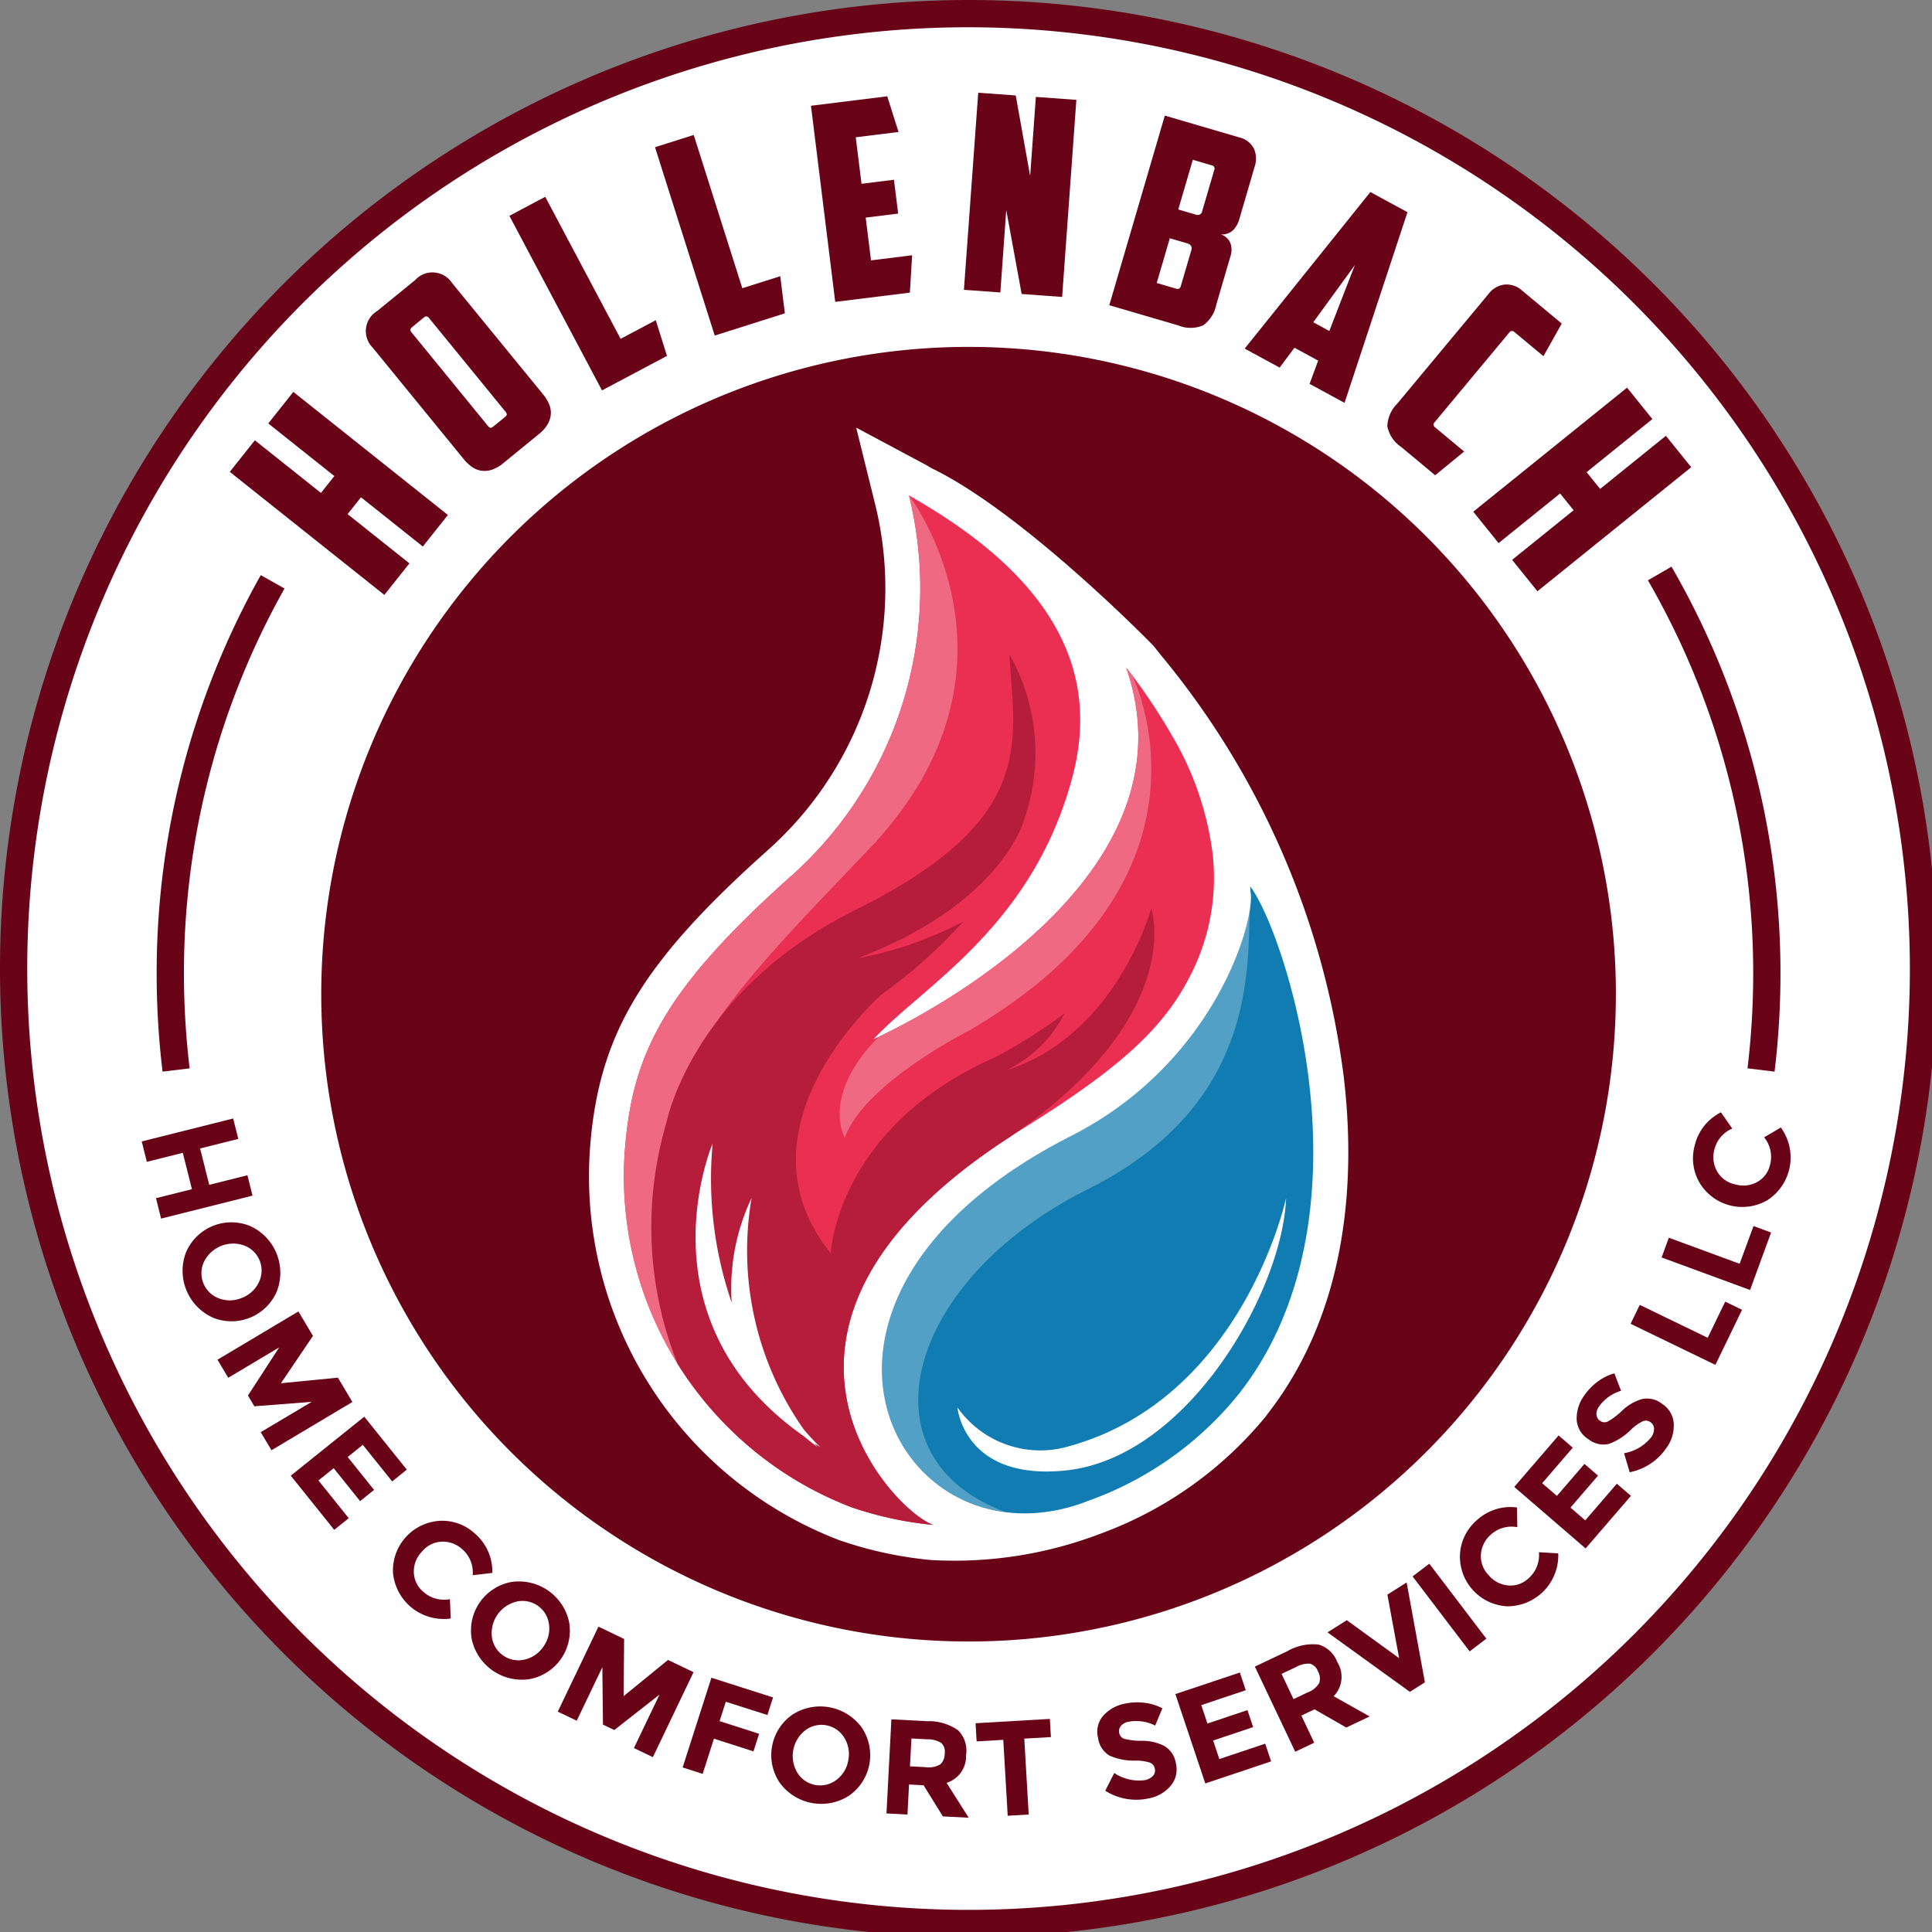 <svg id="Group_19" data-name="Group 19" xmlns="http://www.w3.org/2000/svg" xmlns:xlink="http://www.w3.org/1999/xlink" width="131" height="131" viewBox="0 0 131 131">
  <rect x="0" y="0" width="131" height="131" fill="#808080" stroke="none"/>
  <defs>
    <clipPath id="clip-path">
      <rect id="Rectangle_16" data-name="Rectangle 16" width="131" height="131" fill="none"/>
    </clipPath>
    <clipPath id="clip-path-3">
      <rect id="Rectangle_14" data-name="Rectangle 14" width="24.954" height="40.891" fill="none"/>
    </clipPath>
  </defs>
  <g id="Group_18" data-name="Group 18" clip-path="url(#clip-path)">
    <g id="Group_17" data-name="Group 17" transform="translate(0 0)">
      <g id="Group_16" data-name="Group 16" clip-path="url(#clip-path)">
        <path id="Path_63" data-name="Path 63" d="M72.835,8.086a64.75,64.75,0,1,0,64.75,64.75,64.75,64.75,0,0,0-64.75-64.75" transform="translate(-7.161 -7.162)" fill="#fff"/>
        <path id="Path_64" data-name="Path 64" d="M278.389,249.709A43.891,43.891,0,1,1,234.5,205.818a43.891,43.891,0,0,1,43.891,43.891" transform="translate(-168.824 -182.297)" fill="#690318"/>
        <path id="Path_65" data-name="Path 65" d="M65.674,131.349a65.674,65.674,0,1,1,65.674-65.674,65.748,65.748,0,0,1-65.674,65.674m0-129.5A63.826,63.826,0,1,0,129.5,65.675,63.9,63.9,0,0,0,65.674,1.849" transform="translate(0 -0.001)" fill="#690318"/>
        <path id="Path_66" data-name="Path 66" d="M986.338,370.451l-1.835-.221a53.9,53.9,0,0,0,.387-6.452,53.18,53.18,0,0,0-7.14-26.64l1.6-.926a55.03,55.03,0,0,1,7.389,27.566,55.778,55.778,0,0,1-.4,6.673" transform="translate(-866.013 -297.79)" fill="#690318"/>
        <path id="Path_67" data-name="Path 67" d="M93.35,374.908a55.866,55.866,0,0,1-.4-6.673,55.07,55.07,0,0,1,7.06-26.991l1.61.907A53.22,53.22,0,0,0,94.8,368.235a54.006,54.006,0,0,0,.387,6.452Z" transform="translate(-82.328 -302.247)" fill="#690318"/>
        <path id="Path_68" data-name="Path 68" d="M91.288,667.481l.347,1.383-6.2,1.556-.347-1.383,2.438-.612-.619-2.465-2.438.612-.347-1.383,6.2-1.556.347,1.383-2.588.65.619,2.465Z" transform="translate(-74.512 -587.793)" fill="#690318"/>
        <path id="Path_69" data-name="Path 69" d="M110.236,731.561a3.481,3.481,0,0,1-1.788-4.424,3.344,3.344,0,0,1,4.364-1.764A3.481,3.481,0,0,1,114.6,729.8a3.343,3.343,0,0,1-4.364,1.764m2-1.329a2.09,2.09,0,0,0,1.146-1.055,1.808,1.808,0,0,0-1.01-2.5,2.206,2.206,0,0,0-2.7,1.091,1.817,1.817,0,0,0,1.01,2.5,2.074,2.074,0,0,0,1.553-.036" transform="translate(-95.831 -642.233)" fill="#690318"/>
        <path id="Path_70" data-name="Path 70" d="M135.435,784.283l-3.884.3-.436-.73,2.119-3.264-3.454,2.06-.73-1.225,5.487-3.272.988,1.656-2.172,3.211,3.862-.377.983,1.649-5.487,3.272-.73-1.225Z" transform="translate(-114.303 -689.229)" fill="#690318"/>
        <path id="Path_71" data-name="Path 71" d="M180.4,844.13l-.991.8-1.991-2.481-1.026.824,1.79,2.231-.948.761-1.79-2.232-1.034.83,2.053,2.56-.984.789-2.946-3.672,4.983-4Z" transform="translate(-152.817 -744.481)" fill="#690318"/>
        <path id="Path_72" data-name="Path 72" d="M235.126,907.107a2.1,2.1,0,0,0,1.835.528l.052,1.311a3.449,3.449,0,0,1-3.914-3.117,3.377,3.377,0,0,1,3.168-3.506,3.278,3.278,0,0,1,2.407.882,3.375,3.375,0,0,1,1.16,2.649l-1.331.157a2.079,2.079,0,0,0-.691-1.749,1.961,1.961,0,0,0-1.375-.527,1.83,1.83,0,0,0-1.371.674,1.93,1.93,0,0,0-.553,1.424,1.779,1.779,0,0,0,.613,1.274" transform="translate(-206.453 -799.203)" fill="#690318"/>
        <path id="Path_73" data-name="Path 73" d="M283.337,944.839a3.481,3.481,0,0,1-3.938-2.694,3.344,3.344,0,0,1,2.658-3.885,3.481,3.481,0,0,1,3.938,2.694,3.343,3.343,0,0,1-2.658,3.885m.926-2.212a2.091,2.091,0,0,0,.37-1.513,1.808,1.808,0,0,0-2.225-1.522,2.205,2.205,0,0,0-1.644,2.4,1.817,1.817,0,0,0,2.225,1.522,2.077,2.077,0,0,0,1.273-.89" transform="translate(-247.41 -830.988)" fill="#690318"/>
        <path id="Path_74" data-name="Path 74" d="M337.834,969.777l-3.065,2.4-.767-.367-.043-3.891-1.736,3.627-1.286-.615,2.758-5.763,1.74.833-.031,3.876,3.007-2.452,1.732.829-2.758,5.763L336.1,973.4Z" transform="translate(-293.117 -854.872)" fill="#690318"/>
        <path id="Path_75" data-name="Path 75" d="M411.166,996.742l-.383,1.192-2.82-.9-.422,1.314,2.68.86-.382,1.192-2.681-.86-.765,2.385-1.358-.436,1.952-6.083Z" transform="translate(-358.749 -881.647)" fill="#690318"/>
        <path id="Path_76" data-name="Path 76" d="M462.818,1018.466a3.481,3.481,0,0,1-4.689-.881,3.344,3.344,0,0,1,.869-4.626,3.481,3.481,0,0,1,4.689.881,3.343,3.343,0,0,1-.87,4.627m-.042-2.4a2.09,2.09,0,0,0-.27-1.534,1.807,1.807,0,0,0-2.65-.5,2.206,2.206,0,0,0-.538,2.861,1.817,1.817,0,0,0,2.65.5,2.075,2.075,0,0,0,.807-1.327" transform="translate(-405.258 -896.704)" fill="#690318"/>
        <path id="Path_77" data-name="Path 77" d="M531.335,1022.524a1.882,1.882,0,0,1-1.318,1.917l1.5,2.366-1.753-.091-1.308-2.11-.986-.052-.106,2.036-1.424-.075.334-6.38,2.419.126a3.473,3.473,0,0,1,2.1.613,1.94,1.94,0,0,1,.55,1.649m-1.756.668a.964.964,0,0,0,.3-.739.808.808,0,0,0-.237-.721,1.746,1.746,0,0,0-.948-.242l-1.068-.056-.1,1.889,1.041.054a1.533,1.533,0,0,0,1.007-.185" transform="translate(-465.833 -903.555)" fill="#690318"/>
        <path id="Path_78" data-name="Path 78" d="M582.14,1021.2l.3,5.147-1.424.082-.3-5.146-1.807.105-.072-1.232,5.037-.293.072,1.232Z" transform="translate(-512.688 -903.312)" fill="#690318"/>
        <path id="Path_79" data-name="Path 79" d="M652.676,1011.72a.55.55,0,0,0-.107.481.506.506,0,0,0,.339.381,4.582,4.582,0,0,0,1.216.137,3.274,3.274,0,0,1,1.522.361,1.66,1.66,0,0,1,.765,1.173,1.725,1.725,0,0,1-.338,1.5,2.568,2.568,0,0,1-1.546.878,3.924,3.924,0,0,1-2.908-.527l.613-1.2a3.021,3.021,0,0,0,2.057.485,1,1,0,0,0,.568-.295.543.543,0,0,0,.123-.494.532.532,0,0,0-.328-.4,3.1,3.1,0,0,0-.992-.138,4.088,4.088,0,0,1-1.74-.333,1.627,1.627,0,0,1-.784-1.2,1.654,1.654,0,0,1,.345-1.509,2.629,2.629,0,0,1,1.492-.825,3.938,3.938,0,0,1,1.3-.054,3.446,3.446,0,0,1,1.221.374l-.488,1.17a2.814,2.814,0,0,0-1.812-.256.857.857,0,0,0-.514.283" transform="translate(-576.679 -894.683)" fill="#690318"/>
        <path id="Path_80" data-name="Path 80" d="M701.787,992.354l.4,1.2-3.016,1.01.418,1.248,2.713-.909.386,1.152-2.713.909.421,1.257,3.111-1.042.4,1.2-4.464,1.495-2.029-6.058Z" transform="translate(-617.718 -878.948)" fill="#690318"/>
        <path id="Path_81" data-name="Path 81" d="M750.132,976.636a1.882,1.882,0,0,1-.248,2.313l2.441,1.371-1.585.752-2.154-1.234-.892.423.873,1.841-1.288.611-2.738-5.772,2.188-1.038a3.48,3.48,0,0,1,2.135-.457,1.94,1.94,0,0,1,1.267,1.19m-1.228,1.422a.965.965,0,0,0-.084-.795.809.809,0,0,0-.551-.523,1.753,1.753,0,0,0-.95.238l-.966.458.811,1.709.941-.446a1.532,1.532,0,0,0,.8-.642" transform="translate(-659.455 -863.936)" fill="#690318"/>
        <path id="Path_82" data-name="Path 82" d="M792.512,944.039l-.795-4.308,1.306-.824,1.238,6.773-1.021.644-5.582-4.033,1.307-.824Z" transform="translate(-697.645 -831.608)" fill="#690318"/>
        <rect id="Rectangle_13" data-name="Rectangle 13" width="1.426" height="6.389" transform="translate(95.781 106.889) rotate(-37.258)" fill="#690318"/>
        <path id="Path_83" data-name="Path 83" d="M870.8,899.038a2.1,2.1,0,0,0,.706-1.773l1.31.078a3.448,3.448,0,0,1-3.488,3.588,3.377,3.377,0,0,1-3.176-3.5,3.279,3.279,0,0,1,1.115-2.309,3.373,3.373,0,0,1,2.75-.893l.025,1.34a2.077,2.077,0,0,0-1.809.515,1.959,1.959,0,0,0-.66,1.316,1.832,1.832,0,0,0,.535,1.431,1.937,1.937,0,0,0,1.363.691,1.781,1.781,0,0,0,1.328-.485" transform="translate(-767.159 -792.016)" fill="#690318"/>
        <path id="Path_84" data-name="Path 84" d="M901.444,851.686l.962.829-2.076,2.41,1,.859,1.867-2.167.921.794-1.867,2.167,1,.866,2.142-2.486.956.823-3.073,3.566-4.84-4.171Z" transform="translate(-795.763 -754.355)" fill="#690318"/>
        <path id="Path_85" data-name="Path 85" d="M936.79,817.6a.552.552,0,0,0,.253.423.506.506,0,0,0,.508.043,4.581,4.581,0,0,0,.976-.739,3.267,3.267,0,0,1,1.352-.786,1.66,1.66,0,0,1,1.363.324,1.726,1.726,0,0,1,.786,1.319,2.569,2.569,0,0,1-.516,1.7,3.925,3.925,0,0,1-2.472,1.62l-.38-1.29a3.023,3.023,0,0,0,1.826-1.065,1,1,0,0,0,.209-.6.544.544,0,0,0-.25-.443.533.533,0,0,0-.512-.062,3.1,3.1,0,0,0-.814.583,4.092,4.092,0,0,1-1.491.956,1.629,1.629,0,0,1-1.393-.328,1.653,1.653,0,0,1-.788-1.332,2.627,2.627,0,0,1,.514-1.625,3.918,3.918,0,0,1,.9-.932,3.427,3.427,0,0,1,1.143-.569l.452,1.184a2.811,2.811,0,0,0-1.491,1.061.857.857,0,0,0-.178.559" transform="translate(-828.54 -721.677)" fill="#690318"/>
        <path id="Path_86" data-name="Path 86" d="M973.216,776.581l-5.75-2.785.621-1.283,4.607,2.231,1.187-2.451,1.143.553Z" transform="translate(-856.903 -684.035)" fill="#690318"/>
        <path id="Path_87" data-name="Path 87" d="M991.885,731.79l-6-2.205.492-1.338,4.8,1.766.94-2.557,1.192.438Z" transform="translate(-873.22 -644.322)" fill="#690318"/>
        <path id="Path_88" data-name="Path 88" d="M1009.727,663.549a2.1,2.1,0,0,0-.4-1.867l1.131-.665a3.448,3.448,0,0,1-.9,4.922,3.377,3.377,0,0,1-4.586-1.138,3.278,3.278,0,0,1-.359-2.539,3.376,3.376,0,0,1,1.787-2.273l.767,1.1a2.077,2.077,0,0,0-1.216,1.435,1.96,1.96,0,0,0,.184,1.461,1.833,1.833,0,0,0,1.241.891,1.934,1.934,0,0,0,1.517-.185,1.778,1.778,0,0,0,.834-1.142" transform="translate(-889.709 -584.566)" fill="#690318"/>
        <path id="Path_89" data-name="Path 89" d="M151.065,240.867l-1.7,2.14-4.192-3.339-.909,1.142,4.192,3.338-1.7,2.14-10.481-8.345,1.7-2.14,4.482,3.568.909-1.142-4.481-3.568,1.7-2.14Z" transform="translate(-120.695 -205.949)" fill="#690318"/>
        <path id="Path_90" data-name="Path 90" d="M229.1,169.838a2.783,2.783,0,0,1,.39.624,1.517,1.517,0,0,1,.137.664,1.575,1.575,0,0,1-.195.7,2.367,2.367,0,0,1-.617.706l-2.4,1.963a2.368,2.368,0,0,1-.815.463,1.571,1.571,0,0,1-.721.052,1.521,1.521,0,0,1-.623-.267,2.774,2.774,0,0,1-.533-.507l-6.171-7.558a1.588,1.588,0,0,1,.3-2.491l2.576-2.1a1.588,1.588,0,0,1,2.5.2Zm-8.891-4.549a.221.221,0,0,0-.023.353l5.166,6.326a.372.372,0,0,0,.17.136q.077.021.205-.085l.787-.642c.086-.07.127-.132.124-.185a.375.375,0,0,0-.1-.194l-5.166-6.327a.221.221,0,0,0-.35-.048Z" transform="translate(-192.276 -143.099)" fill="#690318"/>
        <path id="Path_91" data-name="Path 91" d="M302.2,118.057l2.432-1.29,5.11,9.631,2.383-1.264.761,2.421-4.407,2.338Z" transform="translate(-267.661 -103.423)" fill="#690318"/>
        <path id="Path_92" data-name="Path 92" d="M388.635,80.895l2.625-.832,3.295,10.393,2.572-.815.313,2.517-4.756,1.508Z" transform="translate(-344.222 -70.913)" fill="#690318"/>
        <path id="Path_93" data-name="Path 93" d="M481.174,57.781l5.172-.641.765,2.419-2.9.359.391,3.154,2.2-.273.284,2.293-2.2.272.359,2.9,2.788-.345-.152,2.532-5.062.628Z" transform="translate(-426.186 -50.61)" fill="#690318"/>
        <path id="Path_94" data-name="Path 94" d="M572.9,55.034l2.544.183.977,5.462.387-5.363,2.746.2-.964,13.363-2.746-.2L574.8,62.99l-.4,5.585-2.47-.178Z" transform="translate(-506.571 -48.745)" fill="#690318"/>
        <path id="Path_95" data-name="Path 95" d="M667.013,75.563a1.786,1.786,0,0,1-.428.77,1.11,1.11,0,0,1-.843.283,1,1,0,0,1,.663.6,1.339,1.339,0,0,1,.016.833l-.976,3.334a2.25,2.25,0,0,1-.89,1.4,2.213,2.213,0,0,1-1.7,0l-4.664-1.366,3.765-12.857,5.019,1.47a1.519,1.519,0,0,1,1.019.76,1.708,1.708,0,0,1,.049,1.247Zm-3.266,2.143a.358.358,0,0,0-.021-.324.484.484,0,0,0-.26-.163l-1.171-.342-.888,3.032,1.295.379a.289.289,0,0,0,.231,0,.326.326,0,0,0,.113-.189Zm.107-6.15-.987,3.37,1.206.353a.308.308,0,0,0,.418-.244l.815-2.784a.221.221,0,0,0-.158-.316Z" transform="translate(-582.975 -60.722)" fill="#690318"/>
        <path id="Path_96" data-name="Path 96" d="M741.879,124.494l-1.005,1.347-2.371-1.288,8.522-10.617,2.517,1.367-4.268,12.928-2.371-1.288.583-1.576Zm1.274-1.727,1.088.591,1.731-4.464Z" transform="translate(-654.107 -100.915)" fill="#690318"/>
        <path id="Path_97" data-name="Path 97" d="M824.061,179.8a2.209,2.209,0,0,1-.943-1.409,2.247,2.247,0,0,1,.661-1.517l6.194-7.444a1.6,1.6,0,0,1,1.128-.648,1.574,1.574,0,0,1,1.131.389l2.713,2.258-1.241,2.213L831.731,172a.221.221,0,0,0-.35.045l-5.048,6.065a.221.221,0,0,0,.019.352l1.975,1.643-1.965,1.61Z" transform="translate(-729.05 -149.49)" fill="#690318"/>
        <path id="Path_98" data-name="Path 98" d="M878.479,243.811l-1.717-2.129,4.171-3.364-.917-1.136-4.171,3.364-1.717-2.129,10.428-8.411,1.717,2.129-4.459,3.6.917,1.136,4.459-3.6,1.717,2.129Z" transform="translate(-774.233 -203.721)" fill="#690318"/>
        <path id="Path_99" data-name="Path 99" d="M395.3,320.683c5.734-7.277,6.024-16.5,5.258-22.964v0a55.719,55.719,0,0,0-12.476-28.7l-.073-.095c-.136-.175-.265-.336-.382-.476,0,0-8.693-8.919-14.951-11.978-.166-.081-.31-.183-.478-.272l-4.7-2.51,1.281,5.176a23.767,23.767,0,0,1-7.265,23.464c-8.47,7.568-11.4,12.4-12.039,19.9a26.42,26.42,0,0,0,16.866,26.89,26.649,26.649,0,0,0,6.2,1.349,27.73,27.73,0,0,0,11.535-1.788,26.117,26.117,0,0,0,11.229-7.989" transform="translate(-309.444 -224.691)" fill="#fff"/>
        <path id="Path_100" data-name="Path 100" d="M552.224,539.134c-.77-6.406-2.826-11.681-3.979-13.2,0,.128.007.249.01.376l.005,0c.356,1.715-2.242,11.492-12.167,16.542-21.984,11.187-11.7,29.782,1.158,24.743a23.048,23.048,0,0,0,10.208-7.24c4.895-6.212,5.577-14.366,4.765-21.214" transform="translate(-463.469 -465.827)" fill="#107cb2"/>
        <path id="Path_101" data-name="Path 101" d="M410.128,318.688a20.865,20.865,0,0,0-2.829-8.471,39.1,39.1,0,0,0-2.687-4.06h0l-.006-.008c-.139-.181-.27-.346-.388-.487,5.353,15.316-17.124,25.18-17.124,25.18l-.086.094.086-.094c2.879-3.1,8.755-6.487,12.072-13.811a25.557,25.557,0,0,0,1.4-3.935c1.627-6.1-.046-12.763-10.7-18.9-.126-.075-.246-.146-.379-.217a26.142,26.142,0,0,1-7.988,25.806c-8.622,7.7-10.714,12.037-11.255,18.33a24.046,24.046,0,0,0,15.344,24.468,24.223,24.223,0,0,0,5.559,1.2c-2.673-.852-15.141-13.694,6-26.829,6.764-4.2,9.637-6.9,11.43-10.437a14.467,14.467,0,0,0,1.542-7.835" transform="translate(-327.857 -260.386)" fill="#ea2f53"/>
        <path id="Path_102" data-name="Path 102" d="M390.166,302.508a26.087,26.087,0,0,1-8.658,17.279c-8.622,7.7-10.714,12.037-11.255,18.33a23.861,23.861,0,0,0,4.6,16.266c-6.82-18,.674-24.576,11.955-36.451,11.636-12.248,2.691-23.953,2.691-23.953a26.127,26.127,0,0,1,.67,8.527" transform="translate(-327.861 -260.385)" fill="#f06983"/>
        <path id="Path_103" data-name="Path 103" d="M518.02,396.679h0l-.006-.008c-.139-.181-.27-.346-.388-.487,4.963,14.2-13.99,23.711-16.781,25.023-3.961,3.993-2.3,6.843-2.3,6.843,1.306-3.681,8.393-7.243,8.393-7.243,18.011-10.45,11.081-24.127,11.081-24.127" transform="translate(-441.265 -350.908)" fill="#f06983"/>
        <g id="Group_15" data-name="Group 15" transform="translate(59.8 61.632)" opacity="0.28">
          <g id="Group_14" data-name="Group 14">
            <g id="Group_13" data-name="Group 13" clip-path="url(#clip-path-3)">
              <path id="Path_104" data-name="Path 104" d="M548.225,539.3c-.475,3.2-3.586,11.039-12.129,15.387-18.616,9.473-14.095,24.256-4.464,25.5-9.989-3.69-6.757-15.722,5.635-21.9,11.509-5.738,10.755-15.122,10.958-18.992" transform="translate(-523.271 -539.304)" fill="#fff"/>
            </g>
          </g>
        </g>
        <path id="Path_105" data-name="Path 105" d="M741.828,525.931l.006.245c0-.154-.006-.245-.006-.245" transform="translate(-657.052 -465.828)" fill="#690318"/>
        <path id="Path_106" data-name="Path 106" d="M568.061,725.016s.431,5,7.358,4.275c8.278-.871,14.691-12.178,14.928-18.471,0,0-2.929,13.721-14.928,16.888a6.871,6.871,0,0,1-7.358-2.692" transform="translate(-503.143 -629.587)" fill="#fff"/>
        <path id="Path_107" data-name="Path 107" d="M420.276,405.459s-2.34,8.589-9.781,10.964a8.6,8.6,0,0,0,3.894-3.838,35.3,35.3,0,0,1-4.679,2.967c-10.8,4.75-11.169,13.3-11.169,13.3-6.887-8.55,3.469-17.567,3.469-17.567a34.138,34.138,0,0,0,5.516-4.926,25.373,25.373,0,0,1-7.144,2.485c8.308-3.171,10.62-7.677,11.141-9.015q.068-.19.129-.378l0-.011h0a13.58,13.58,0,0,0-1-11.2c.356,6.014,1.915,11.2-10.45,17.337-11.1,5.508-12.8,14.409-12.8,14.409l-.133.471a25,25,0,0,0,.884,15.888,24.13,24.13,0,0,0,4.128,4.976,23.844,23.844,0,0,0,7.663,4.752,24.238,24.238,0,0,0,5.559,1.2c-2.5-.8-13.6-12.115,2.379-24.338h0l0,0q1.269-.97,2.772-1.947c12.105-8.259,9.616-15.528,9.616-15.528" transform="translate(-342.211 -343.873)" fill="#b61d3b"/>
        <path id="Path_108" data-name="Path 108" d="M420.749,698.81c.135.088.269.175.409.262a15.2,15.2,0,0,1-1.116-1.192,21.065,21.065,0,0,1-3.541-15.7,14.305,14.305,0,0,0-1.348,7.1,25.828,25.828,0,0,1-1.293-10.791s-5.121,11.908,6.186,19.848c.293.247.6.493.928.735,0,0-.083-.09-.225-.262" transform="translate(-365.539 -600.951)" fill="#fff"/>
      </g>
    </g>
  </g>
</svg>
